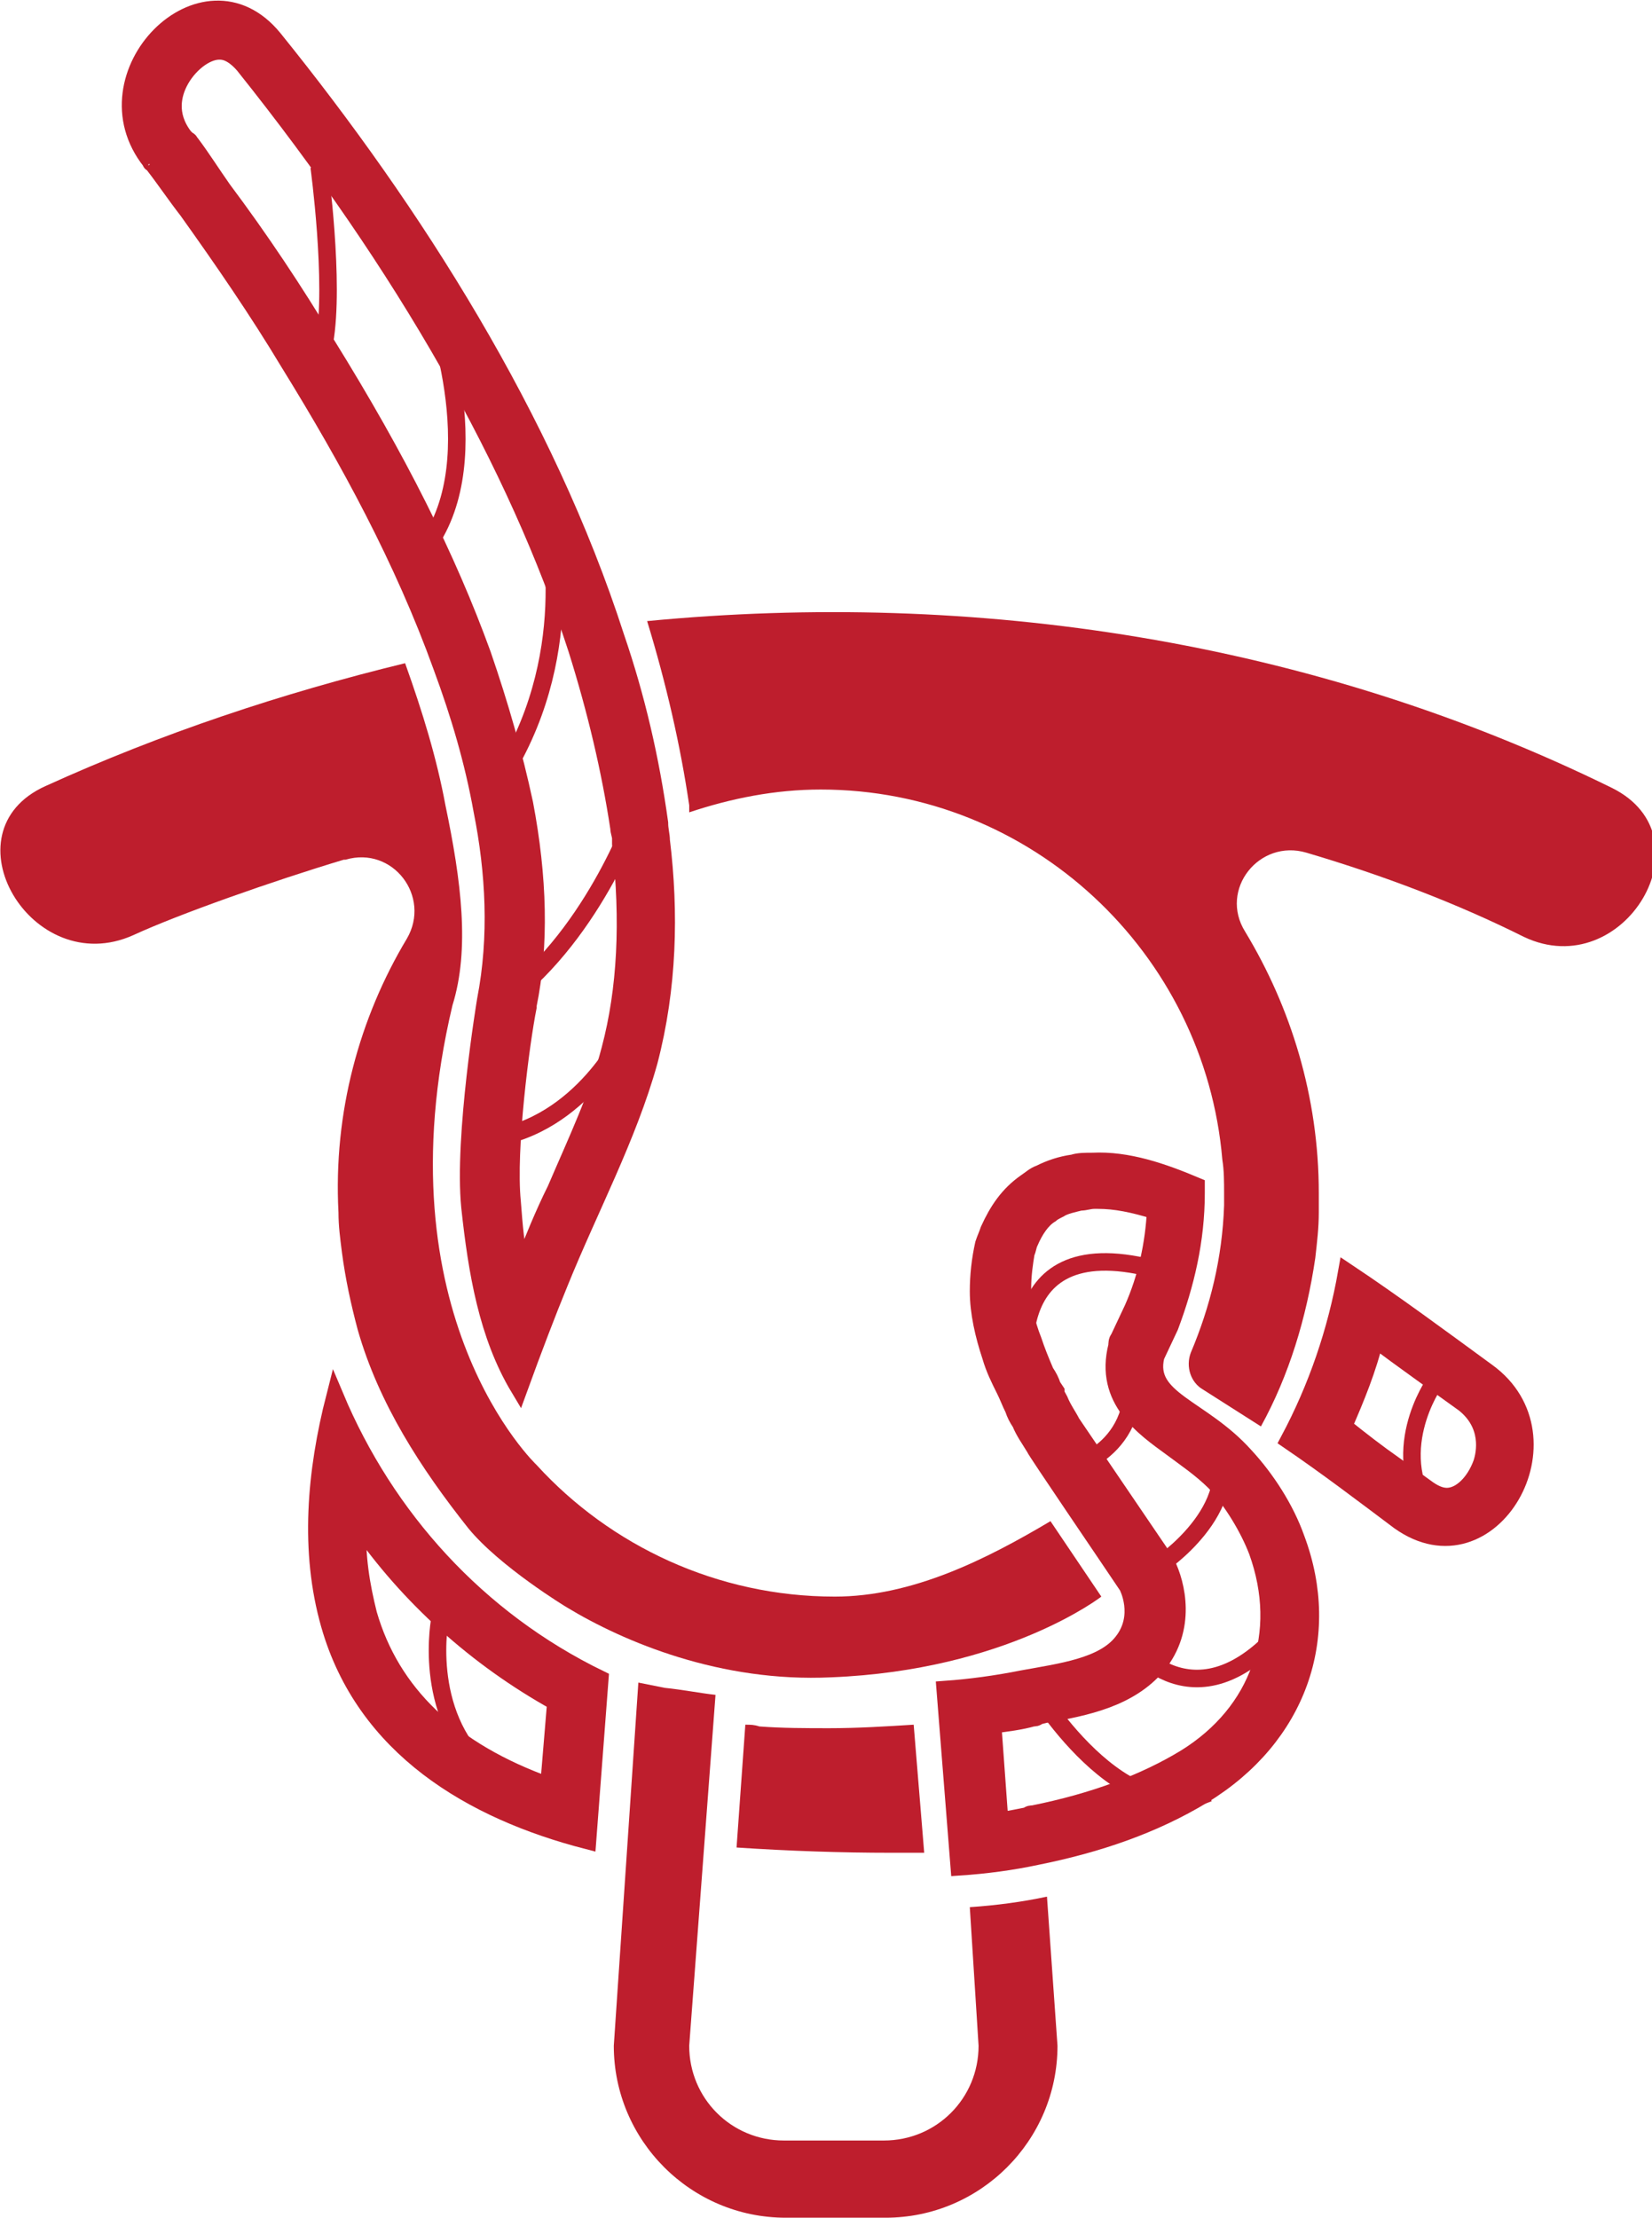 <?xml version="1.0" encoding="utf-8"?>
<!-- Generator: Adobe Illustrator 20.0.0, SVG Export Plug-In . SVG Version: 6.00 Build 0)  -->
<svg version="1.1" id="Layer_1" xmlns="http://www.w3.org/2000/svg" xmlns:xlink="http://www.w3.org/1999/xlink" x="0px" y="0px"
	 viewBox="0 0 94.2 126.4" style="enable-background:new 0 0 94.2 126.4;" xml:space="preserve">
<style type="text/css">
	.st0{fill:#BE1E2D;stroke:#BE1E2D;stroke-miterlimit:10;}
	.st1{fill:#BE1E2D;}
	.st2{fill:none;stroke:#BE1E2D;stroke-miterlimit:10;}
</style>
<g>
	<path class="st0" d="M19.1,79.6c-1.1,4.3-1.5,8.8-0.3,13c2,7,8.1,10.6,14.7,12.3l0.7-9.2C27.2,92.3,22,86.5,19.1,79.6z M31.3,101.8
		c-5.6-2-9-5.3-10.3-9.8c-0.4-1.6-0.7-3.3-0.6-5.2c2.9,4.2,6.8,7.7,11.3,10.2L31.3,101.8z"/>
	<path class="st0" d="M84.8,78.2c-2.6-1.9-5.3-3.9-8-5.7c-0.6,3.4-1.7,6.6-3.3,9.6c2.2,1.5,4.3,3.1,6.3,4.6
		C85,90.4,89.9,81.9,84.8,78.2z M84.5,83.4c-0.4,1.1-1.2,1.9-2,1.9c-0.4,0-0.8-0.2-1.2-0.5l-1.8-1.3c-1-0.7-1.9-1.4-2.9-2.2
		c0.7-1.6,1.4-3.3,1.8-5c1.6,1.2,3.3,2.4,5.1,3.7C85,81.2,84.7,82.8,84.5,83.4z"/>
	<polygon class="st1" points="19.6,49.1 19.6,49.1 19.6,49.1 	"/>
	<path class="st1" d="M55.8,116.6c0,3-2.4,5.4-5.4,5.4h-5.7c-3,0-5.4-2.4-5.4-5.4l1.5-20c-0.9-0.1-1.9-0.3-2.9-0.4
		c-0.5-0.1-1-0.2-1.5-0.3L35,116.6c0,5.4,4.4,9.8,9.8,9.8h5.7c5.4,0,9.8-4.4,9.8-9.8l-0.6-8.5c-1.4,0.3-2.9,0.5-4.4,0.6L55.8,116.6z
		"/>
	<path class="st1" d="M91.9,44.9c-17.1-8.4-36.3-11.3-55-9.5c1.1,3.6,1.9,7.1,2.4,10.5c0,0.1,0,0.3,0,0.4c2.4-0.8,4.9-1.3,7.5-1.3
		c12,0,21.9,9.3,22.9,21.1c0.1,0.6,0.1,1.3,0.1,1.9c0,0.2,0,0.5,0,0.7c-0.1,3-0.8,5.8-1.9,8.4c-0.3,0.8,0,1.7,0.7,2.1
		c1.1,0.7,2.2,1.4,3.3,2.1c1.6-2.9,2.6-6.2,3.1-9.6c0.1-0.9,0.2-1.7,0.2-2.6c0-0.4,0-0.7,0-1.1c0-5.5-1.6-10.6-4.2-14.9
		c-1.5-2.4,0.8-5.3,3.5-4.5c4.4,1.3,8.6,2.9,12.4,4.8C92.6,56.1,97.6,47.7,91.9,44.9z"/>
	<path class="st0" d="M37.7,47.9c0-0.3-0.1-0.6-0.1-1c-0.5-3.6-1.3-7.1-2.5-10.6c-4-12.4-11.5-24.2-19.5-34.1c-4-4.9-10.9,2.1-7,7
		c0,0.1,0.1,0.1,0.1,0.1c0,0,0,0,0-0.1c0,0,0.1,0.1,0.1,0.2c0.2,0.3,0.1,0.2,0,0c0,0-0.1-0.1-0.1-0.1c0.7,0.9,1.3,1.8,2,2.7
		c2,2.8,4,5.7,5.8,8.7c3.4,5.5,6.5,11.2,8.7,17.3c1,2.7,1.8,5.4,2.3,8.2c0.7,3.5,0.9,7.2,0.2,10.8v0c0,0-1.3,7.8-0.9,11.8
		c0.4,3.7,1,7.3,2.8,10.3c0.8-2.2,1.6-4.3,2.3-6c1.7-4.2,3.9-8.3,5.1-12.6C38.1,56.3,38.2,52,37.7,47.9z M34.8,59.8
		c-0.7,2.7-1.9,5.2-3.1,8c-0.7,1.4-1.3,2.9-1.9,4.4l-0.1,0.2c-0.3-1.3-0.4-2.6-0.5-3.9c-0.3-3,0.5-9.1,0.9-11.1c0,0,0-0.1,0-0.1
		c0.7-3.4,0.6-7.3-0.2-11.5c-0.6-2.8-1.4-5.6-2.4-8.5c-2-5.5-4.8-11.1-8.9-17.7c-1.8-3-3.8-6-5.9-8.8C12,9.8,11.5,9,10.9,8.2
		c-0.1-0.1-0.1-0.2-0.2-0.2c0,0-0.2-0.2-0.2-0.2c-1-1.3-0.6-2.5-0.3-3.1c0.5-1,1.5-1.8,2.3-1.8c0.2,0,0.7,0,1.4,0.8
		C23.1,15.2,29.5,26.5,32.9,37c1.1,3.5,1.9,6.9,2.4,10.2c0,0.2,0.1,0.4,0.1,0.6l0,0.3C35.9,52.5,35.7,56.4,34.8,59.8z"/>
	<path class="st0" d="M73.9,87.7C73.3,86,72.2,84.3,71,83c-2.5-2.8-5.7-3.2-5.1-5.7l0.8-1.7c0.9-2.4,1.5-4.9,1.5-7.6
		c0-0.1,0-0.3,0-0.4c0,0,0,0,0,0c-1.9-0.8-3.9-1.5-5.9-1.4c-0.4,0-0.8,0-1.1,0.1c-0.7,0.1-1.3,0.3-1.9,0.6c-0.3,0.1-0.5,0.3-0.8,0.5
		c-1,0.7-1.6,1.6-2.1,2.7c-0.1,0.3-0.2,0.5-0.3,0.8c-0.2,0.9-0.3,1.8-0.3,2.7c0,1.2,0.3,2.5,0.7,3.7c0.2,0.7,0.5,1.3,0.8,1.9
		c0.2,0.4,0.3,0.7,0.5,1.1c0.1,0.3,0.2,0.5,0.4,0.8c0.2,0.5,0.5,0.9,0.8,1.4c0,0.1,4.3,6.4,5.3,7.9c0,0,0.9,1.7-0.3,3.2
		c-1.1,1.4-3.5,1.7-5.7,2.1l0,0c-1.5,0.3-3,0.5-4.4,0.6l0.8,10.1c1.5-0.1,3-0.3,4.4-0.6l0,0c3.5-0.7,6.7-1.8,9.5-3.5
		C74,99,76,93.3,73.9,87.7z M67.6,100.2c-2.3,1.4-5.2,2.5-8.7,3.2c-0.1,0-0.2,0-0.3,0.1c-0.5,0.1-1,0.2-1.6,0.3l-0.4-5.5
		c0.8-0.1,1.6-0.2,2.3-0.4c0.1,0,0.2,0,0.3-0.1l0.4-0.1c2.3-0.4,4.8-0.9,6.4-2.8c1.7-2.1,1.1-4.6,0.5-5.8c0-0.1-0.1-0.1-0.1-0.2
		c-1.9-2.8-4.9-7.2-5.3-7.8c-0.2-0.4-0.5-0.8-0.7-1.3c-0.1-0.2-0.2-0.3-0.2-0.5L60,79c-0.1-0.3-0.2-0.5-0.4-0.8
		c-0.3-0.7-0.5-1.2-0.7-1.8c-0.4-1-0.6-2-0.6-3c0-0.7,0.1-1.4,0.2-2c0.1-0.2,0.1-0.4,0.2-0.6c0.3-0.7,0.7-1.3,1.2-1.6
		c0.1-0.1,0.3-0.2,0.5-0.3c0.3-0.2,0.8-0.3,1.2-0.4c0.3,0,0.5-0.1,0.8-0.1l0.2,0c1,0,2,0.2,3.3,0.6c-0.1,1.9-0.5,3.8-1.3,5.6
		l-0.8,1.7c-0.1,0.1-0.1,0.3-0.1,0.4c-0.8,3.1,1.6,4.7,3.1,5.8c0.8,0.6,1.7,1.2,2.5,2c1,1.1,1.9,2.6,2.4,3.9
		C73.4,93.1,71.8,97.6,67.6,100.2z"/>
	<path class="st1" d="M25.8,57.3c1-3.2,0.5-7.1-0.4-11.4c-0.5-2.7-1.3-5.3-2.3-8.1c-7,1.7-13.9,4-20.5,7c-5.8,2.6-0.8,11.1,5,8.5
		c2.6-1.2,8-3.1,12-4.3l0.1,0c2.7-0.8,4.9,2.1,3.5,4.5c-2.7,4.5-4.2,9.9-3.9,15.6c0,0.8,0.1,1.5,0.2,2.3c0.2,1.5,0.5,2.9,0.9,4.4
		l0,0c1.2,4.2,3.6,7.9,6.3,11.3c1.8,2.2,5.6,4.5,5.6,4.5l0,0c3.3,2,8.8,4.3,15.1,4c10-0.4,15.4-4.6,15.4-4.6l-2.9-4.3
		C56.2,88.9,52,91,47.6,91c-6.7,0-12.8-2.9-17-7.5C30.6,83.5,21.6,75,25.8,57.3z"/>
	<path class="st2" d="M18.2,9.5c0,0,0.9,6.6,0.3,10"/>
	<path class="st2" d="M24.4,16.7c0,0,3.5,8.6,0.3,13.9"/>
	<path class="st2" d="M31.1,29.1c0,0,2,7.1-1.9,14.2"/>
	<path class="st2" d="M36.5,45.7c0,0-2.2,6.8-7.2,10.9"/>
	<path class="st2" d="M35.7,58.8c0,0-2.5,5.4-7.8,6.1"/>
	<path class="st2" d="M25.1,92.2c0,0-1.1,5.4,2.6,8.7"/>
	<path class="st2" d="M58.6,95.6c0,0,5,8.8,10.3,6.6"/>
	<path class="st2" d="M64.3,93.5c0,0,3.9,5.6,9.3-1.2"/>
	<path class="st2" d="M66.4,89c0,0,5.3-3.7,2.4-7.6"/>
	<path class="st2" d="M60.2,83.9c0,0,4.3-0.6,4.4-4.9"/>
	<path class="st2" d="M58.6,79c0,0-2-9,7.1-6.7"/>
	<path class="st2" d="M81.8,78.8c0,0-2.9,4.1,0,7.8"/>
	<path class="st1" d="M50.8,105.6c-2.8,0-5.8-0.1-8.8-0.3l0.5-7c0.3,0,0.5,0,0.8,0.1c1.3,0.1,2.7,0.1,4,0.1c1.6,0,3.2-0.1,4.8-0.2
		l0.6,7.3C52.1,105.6,51.5,105.6,50.8,105.6z"/>
</g>
</svg>
